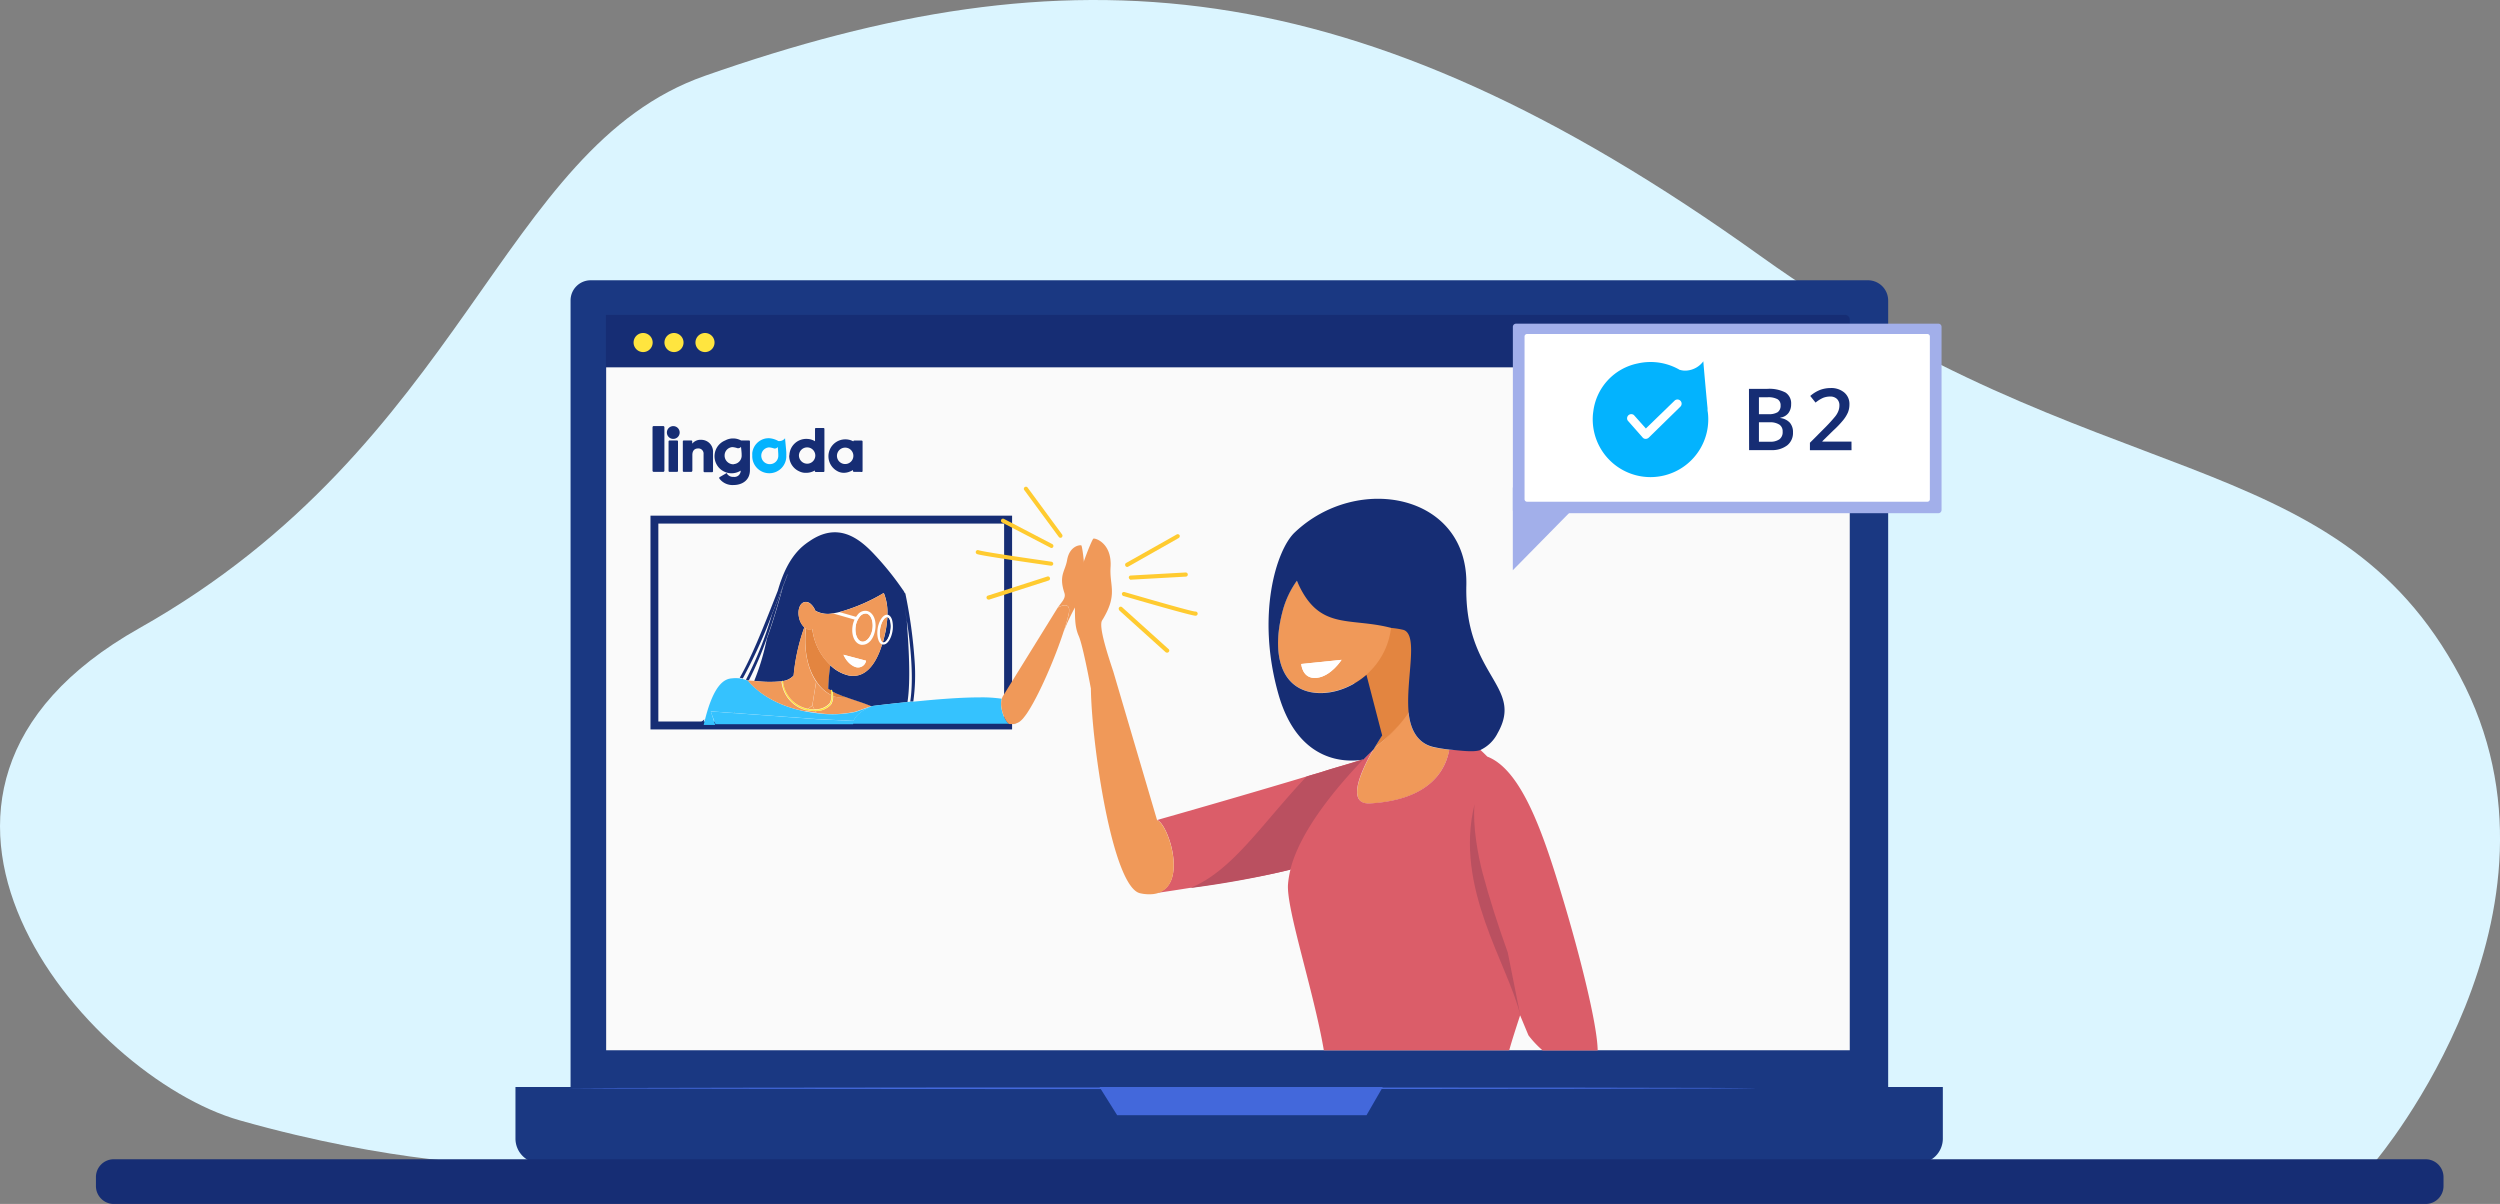 <?xml version="1.0" encoding="UTF-8"?> <svg xmlns="http://www.w3.org/2000/svg" viewBox="0 0 524.04 252.36"><rect x="0" y="0" width="524.04" height="252.36" fill="#808080" stroke="none"/><title>Marathon-illustration_1</title><g id="Layer_2" data-name="Layer 2"><g id="Layer_1-2" data-name="Layer 1"><path d="M498.07,243.23s43.9-52,17.56-101.49S439.23,104,369,53.65C283.74-7.46,223.85-10.79,147.74,15.9,104.72,31,97.69,93.08,29.22,131.67c-61.74,34.79-11.4,94,21.06,103.18s54.44,9.22,54.44,9.22Z" style="fill:#dbf5ff"></path><path d="M123.84,58.75H391.56A4.24,4.24,0,0,1,395.79,63V237.17a4.23,4.23,0,0,1-4.23,4.23H123.84a4.24,4.24,0,0,1-4.24-4.23V63A4.22,4.22,0,0,1,123.84,58.75Z" style="fill:#1a3882"></path><path d="M108.05,227.85h299.2v10.83a5.17,5.17,0,0,1-5.16,5.16H113.22a5.17,5.17,0,0,1-5.17-5.16V227.85Z" style="fill:#1a3882"></path><polygon points="230.47 227.85 234.18 233.77 286.44 233.77 289.86 227.85 230.47 227.85" style="fill:#4368db"></polygon><path d="M127,66H386.74a1,1,0,0,1,1,1V218.74a1,1,0,0,1-1,1H128a1,1,0,0,1-1-1V66Z" style="fill:#162d74"></path><rect x="127.06" y="77" width="260.68" height="143.15" style="fill:#fafafa"></rect><path d="M149.78,71.8a2,2,0,1,1-2-2,2,2,0,0,1,2,2Z" style="fill:#ffe53f"></path><path d="M136.81,71.8a2,2,0,1,1-2-2,2,2,0,0,1,2,2Z" style="fill:#ffe53f"></path><path d="M143.28,71.8a2,2,0,1,1-2-2,2,2,0,0,1,2,2Z" style="fill:#ffe53f"></path><path d="M368.4,228.12c0,.08-55.94.17-124.91.17s-124.91-.09-124.91-.17,55.92-.18,124.91-.18S368.4,228,368.4,228.12Z" style="fill:#4368db"></path><path d="M165.47,95.46A3.53,3.53,0,0,1,169.1,92a3.42,3.42,0,0,1,1.74.49V89.92a.2.2,0,0,1,.2-.21h1.57a.2.2,0,0,1,.2.21v8.82a.19.19,0,0,1-.2.2H171a.2.2,0,0,1-.2-.2v-.12a3.55,3.55,0,0,1-1.8.49h-.26a2.84,2.84,0,0,1-1.16-.29,3.54,3.54,0,0,1-2.15-3.27v-.09Zm3.72-1.68a1.71,1.71,0,1,1,0,3.42,1.74,1.74,0,0,1-1.72-1.71,1.72,1.72,0,0,1,1.72-1.71Z" style="fill:#162d74;fill-rule:evenodd"></path><path d="M180.3,98.91H179a.2.2,0,0,1-.2-.2h0v-.18a4.88,4.88,0,0,1-.9.41,3.19,3.19,0,0,1-1,.17,2.81,2.81,0,0,1-1.51-.43,3.54,3.54,0,0,1,3.33-6.24l.15.09v-.06h0a.2.2,0,0,1,.17-.12h1.57a.2.2,0,0,1,.2.21v6.18a.19.19,0,0,1-.2.2Zm-3.13-5.08a1.72,1.72,0,0,1,1.71,1.72,1.72,1.72,0,1,1-1.71-1.72Z" style="fill:#162d74;fill-rule:evenodd"></path><path d="M163.09,92.44h0a1.28,1.28,0,0,0,.47,0,1.47,1.47,0,0,0,1-.58h0c0,.12.24,2.52.26,2.9V95h0a2.17,2.17,0,0,1,0,.44h0a3.57,3.57,0,1,1-7.13,0,4.43,4.43,0,0,1,0-.52,3.5,3.5,0,0,1,2.76-3,3.69,3.69,0,0,1,.81-.06,4.5,4.5,0,0,1,1.77.52ZM163,93.72h0a.7.7,0,0,1-.49.29.66.66,0,0,1-.24,0,4.16,4.16,0,0,0-1.07-.23h0a1.74,1.74,0,0,0-1.62,1.85h0a1.77,1.77,0,0,0,1.91,1.66h0a1.76,1.76,0,0,0,1.65-1.89v-.2c0-.18-.08-1.36-.11-1.45Z" style="fill:#03b3fe;fill-rule:evenodd"></path><path d="M152.39,99.29s0,.06.06.09a1.51,1.51,0,0,0,1.33.58,1.3,1.3,0,0,0,1.48-1.31A3.57,3.57,0,1,1,152,92.33a3.48,3.48,0,0,1,3.34,0,.23.23,0,0,1,.11,0H157a.19.19,0,0,1,.2.2h0v6c0,2.21-1.71,3.14-3.45,3.14a3.44,3.44,0,0,1-2.9-1.28l-.06-.06h0l0-.06a.19.19,0,0,1,.06-.26h0l.09-.05h0l1.25-.73h0a.21.21,0,0,1,.26,0Zm1.42-2a1.79,1.79,0,0,0,1.65-1.92v-.23c0-.18-.11-1.36-.14-1.48h0a.7.7,0,0,1-.5.29.63.63,0,0,1-.23,0,4.25,4.25,0,0,0-1.07-.23h0a1.75,1.75,0,0,0-1.63,1.74h0v.14a1.84,1.84,0,0,0,1.95,1.72Z" style="fill:#162d74;fill-rule:evenodd"></path><path d="M145.1,98.71a.19.19,0,0,1-.2.2h-1.57a.2.2,0,0,1-.2-.2V92.53a.19.19,0,0,1,.2-.2h1.57a.19.19,0,0,1,.2.2h0V93a2.25,2.25,0,0,1,1.89-.81,2.48,2.48,0,0,1,2.47,2.7h0v3.89a.2.2,0,0,1-.21.2h-1.56a.2.2,0,0,1-.21-.2h0V95.17A1.08,1.08,0,0,0,146.35,94c-.72,0-1.22.43-1.22,1.36l0,3.37Z" style="fill:#162d74;fill-rule:evenodd"></path><path d="M142.12,92.53a.2.2,0,0,0-.21-.2h-1.56a.2.2,0,0,0-.21.2h0v6.18a.2.2,0,0,0,.21.2h1.56a.2.2,0,0,0,.21-.2V92.53Z" style="fill:#162d74;fill-rule:evenodd"></path><path d="M141.13,92a1.34,1.34,0,1,0-1.34-1.34h0A1.33,1.33,0,0,0,141.13,92Z" style="fill:#162d74"></path><path d="M139.27,89.57a.25.25,0,0,0-.23-.26h-2a.25.25,0,0,0-.26.23h0v9.11a.25.25,0,0,0,.23.26h2a.25.25,0,0,0,.26-.23h0V89.57Z" style="fill:#162d74;fill-rule:evenodd"></path><polygon points="317.11 102.17 317.11 119.53 329.35 107.09 317.11 102.17" style="fill:#a2afea"></polygon><path d="M406.33,107.58H317.78a.67.67,0,0,1-.66-.66V68.5a.66.66,0,0,1,.66-.65h88.55a.66.66,0,0,1,.65.65v38.42a.68.68,0,0,1-.65.66Z" style="fill:#a2afea"></path><path d="M404,105.17H320.1a.53.53,0,0,1-.53-.52V70.54a.53.53,0,0,1,.53-.53H404a.53.53,0,0,1,.53.53v34.11A.52.52,0,0,1,404,105.17Z" style="fill:#fff"></path><path d="M352.08,77.54l.1,0a3.78,3.78,0,0,0,1.46.13,4.81,4.81,0,0,0,3.41-1.94h0c0,.4.75,8.57.88,9.86v.31c0,.16,0,.3.05.42v.05h0a11,11,0,0,1,.1,1.53h0a12.11,12.11,0,0,1-24.22,0,11.07,11.07,0,0,1,.13-1.72,11.73,11.73,0,0,1,9.32-10,12.15,12.15,0,0,1,8.77,1.34Z" style="fill:#03b3fe;fill-rule:evenodd"></path><path d="M344.94,92h0a.82.82,0,0,1-.62-.3l-3.12-3.54A.88.88,0,0,1,342.49,87L345,89.82,351,84a.87.87,0,0,1,1.24,0,.88.88,0,0,1,0,1.24l0,0-6.66,6.52A1,1,0,0,1,344.94,92Z" style="fill:#fff"></path><path d="M212.15,152.9h-75.8V108.09h75.8ZM138,151.24h72.48V109.75H138Z" style="fill:#162d74"></path><path d="M158.07,142.72a49.11,49.11,0,0,0,2.64-8.82,62.2,62.2,0,0,1-3.77,8.74Z" style="fill:none"></path><path d="M155.69,142.26c.21.06.44.12.64.2a74.07,74.07,0,0,0,5.46-13.72A112.88,112.88,0,0,1,155.69,142.26Z" style="fill:none"></path><path d="M190.14,130.07c.37,5.11.87,12.51.14,17.12.17,0,.38,0,.58-.06C191.62,142.49,191,135.73,190.14,130.07Z" style="fill:none"></path><path d="M185.06,134.66l.09,0c.52.08,1.24-.93,1.5-2.5a5.17,5.17,0,0,0-.05-2c-.15-.46-.35-.75-.58-.81-.06.87-.18,1.8-.35,2.84C185.49,133,185.29,133.85,185.06,134.66Z" style="fill:#162d74"></path><path d="M163.65,122.21c0,.12-.06.23-.09.32l.2-.55A.34.34,0,0,0,163.65,122.21Z" style="fill:#162d74"></path><path d="M146.41,151.78h1s0,0,0,0c.09-.32.15-.64.24-1C147.28,151.14,146.87,151.46,146.41,151.78Z" style="fill:#162d74"></path><path d="M173.63,144.38h0a49.46,49.46,0,0,1,.43-4.93h0A49.46,49.46,0,0,0,173.63,144.38Z" style="fill:#f09959"></path><path d="M169.45,148.59a6.81,6.81,0,0,0,1.27.11,6,6,0,0,1-.4-.78A4.83,4.83,0,0,0,169.45,148.59Z" style="fill:#f09959"></path><path d="M170.72,149.05a6.25,6.25,0,0,1-1.62-.2,1.14,1.14,0,0,0-.23.2c.75.14,1.51.26,2.23.35-.06-.15-.14-.26-.2-.38A.38.38,0,0,1,170.72,149.05Z" style="fill:#f09959"></path><path d="M176.18,145.68a7.21,7.21,0,0,0,.84.32C176.76,145.92,176.47,145.8,176.18,145.68Z" style="fill:#f09959"></path><path d="M174.64,145.92a3.11,3.11,0,0,1-.43,1.77,4.34,4.34,0,0,1-3.28,1.36c.06.12.11.23.2.38a22.2,22.2,0,0,0,8.21-.26l2.85-1a2.31,2.31,0,0,1,.6-.12h0c-1.59-.69-3.42-1.22-5.19-1.86A7,7,0,0,1,174.64,145.92Z" style="fill:#f09959"></path><path d="M175.54,145.42s0,0,.06,0S175.57,145.42,175.54,145.42Z" style="fill:#f09959"></path><path d="M171.1,142.87l-.81,5h0s.17.32.41.78a3.9,3.9,0,0,0,3.19-1.22,2.86,2.86,0,0,0,.35-1.71A8.31,8.31,0,0,1,171.1,142.87Z" style="fill:#f09959"></path><path d="M173.63,144.38a.07.07,0,0,1,.05,0s0,0-.05,0Z" style="fill:#f09959"></path><path d="M149,149.11l4.82.35a1.22,1.22,0,0,0,.15-.27l0,.27,17.27,1.27,7.69.38c.69-1.71,3-2.73,3.85-3a2.31,2.31,0,0,0-.6.12l-2.85,1a23.64,23.64,0,0,1-8.21.26c-.72-.09-1.48-.21-2.23-.35-4.27-.84-8.88-2.7-12-6.38l-.18-.09a1,1,0,0,0-.32-.12c-.2-.08-.43-.14-.64-.2a3.87,3.87,0,0,0-.63-.15,7.31,7.31,0,0,0-1.75,0c-1.48.11-3.74,1.19-5.62,8.76-.09.32-.15.64-.24,1v0h2.41C149.6,150.94,149.31,150.06,149,149.11Z" style="fill:#35c2fe"></path><path d="M153.93,149.22a1.43,1.43,0,0,0-.15.26l.2,0Z" style="fill:#2fa9d3"></path><path d="M171.22,150.76,154,149.48l-.2,0-4.82-.35c.35.95.67,1.83,1,2.67h28.84a2.36,2.36,0,0,1,.18-.67Z" style="fill:#35c2fe"></path><path d="M174.64,145.92a7,7,0,0,0,3,.31h0c-.2,0-.38-.14-.58-.2l-.84-.32-.61-.26s0,0-.06,0a7.44,7.44,0,0,1-1-.52A7.47,7.47,0,0,1,174.64,145.92Z" style="fill:#e38540"></path><path d="M173.63,144.38h0a49.5,49.5,0,0,1,.43-5,12.36,12.36,0,0,1-3.8-7.61,1.54,1.54,0,0,1-.32.15,1.34,1.34,0,0,1-1-.2c-.53,5.31.66,8.88,2.2,11.11a8.58,8.58,0,0,0,3.16,2.9,6.64,6.64,0,0,0-.11-1,.15.15,0,0,1,0-.11c-.15-.09-.32-.18-.47-.29A.09.09,0,0,1,173.63,144.38Z" style="fill:#e38540"></path><path d="M169,148.85h.06a7.89,7.89,0,0,0,1.62.2h.18a4.09,4.09,0,0,0,3.28-1.36,3.15,3.15,0,0,0,.43-1.77,8.75,8.75,0,0,0-.08-1,.48.48,0,0,1,0-.17.23.23,0,0,0-.21-.15s-.08.06-.11.09a.17.17,0,0,0,0,.11,6.64,6.64,0,0,1,.11,1,2.79,2.79,0,0,1-.34,1.71,4.09,4.09,0,0,1-3.2,1.22,7,7,0,0,1-1.27-.11,1.43,1.43,0,0,0-.35-.06,6.52,6.52,0,0,1-4.93-5.66h0s0-.06,0-.09-.09-.05-.15-.05h0a.12.12,0,0,0-.11.11s0,.06,0,.09A6.82,6.82,0,0,0,169,148.85Z" style="fill:#ffe53f"></path><path d="M184.48,131.84c-.23,1.48.11,2.61.58,2.82.23-.79.4-1.63.58-2.47a18,18,0,0,0,.35-2.84h-.09C185.41,129.35,184.71,130.33,184.48,131.84Z" style="fill:#f09959"></path><path d="M180.68,134.48c.95.15,2-1.07,2.2-2.67s-.35-3.07-1.3-3.22h-.18a1.61,1.61,0,0,0-1.16.64,4.07,4.07,0,0,0-.87,2C179.14,132.86,179.72,134.34,180.68,134.48Z" style="fill:#f09959"></path><path d="M179.66,129.67a.32.32,0,0,1-.29.2h-.09l-.14,0a4.53,4.53,0,0,0-.41,1.37c-.29,2,.5,3.71,1.83,3.91.09,0,.17,0,.26,0,1.25,0,2.38-1.33,2.67-3.19s-.49-3.71-1.83-3.92a2.12,2.12,0,0,0-1.88.82,4,4,0,0,0-.32.43h0A.31.31,0,0,1,179.66,129.67Zm.58-.41a1.58,1.58,0,0,1,1.16-.64h.18c.95.15,1.56,1.63,1.3,3.22s-1.25,2.82-2.2,2.67-1.57-1.62-1.31-3.22A4.07,4.07,0,0,1,180.24,129.26Z" style="fill:#fff"></path><path d="M184,131.79c-.26,1.65.15,3,.93,3.3a.38.38,0,0,0,.18,0h.11c.84,0,1.66-1.22,1.92-2.9a5.83,5.83,0,0,0-.09-2.2c-.2-.67-.55-1.11-1-1.16h0C185.15,128.77,184.27,130,184,131.79Zm2-2.44h0c.26.06.49.35.61.84a4.66,4.66,0,0,1,.05,2c-.23,1.57-1,2.58-1.5,2.5a.11.11,0,0,1-.09,0c-.47-.21-.81-1.34-.58-2.82s.93-2.49,1.45-2.49Z" style="fill:#fff"></path><path d="M179.28,129.87h.09a.29.29,0,0,0,.29-.2.29.29,0,0,0-.2-.38h0l-3.45-1a12.44,12.44,0,0,1-1.37.26l4.53,1.31Z" style="fill:#fff"></path><path d="M191.73,138.69a103.2,103.2,0,0,0-1.94-14.22.23.23,0,0,0-.15-.17h0a2.92,2.92,0,0,0-.43-.72,61.35,61.35,0,0,0-5.8-7.22c-3.38-3.67-7.84-7-13.77-2.89a13.46,13.46,0,0,0-1.67,1.29c-2.46,2.3-3.89,5.47-4.93,9.06l-.18.46c-3.25,8.3-5.48,13.75-7.8,17.79a5.27,5.27,0,0,1,.64.14,103.88,103.88,0,0,0,6.12-13.46c.72-1.8,1.48-3.74,2.29-5.89.29-.73.58-1.48.87-2.26v0a.28.28,0,0,0-.07-.3.27.27,0,0,1,.1.33v0c-.29.79-.58,1.54-.87,2.27-1.13,4.18-2.23,7.83-3.4,11a49.11,49.11,0,0,1-2.64,8.82,25.66,25.66,0,0,0,5.78.09.2.2,0,0,1,.11-.11c.06,0,.12,0,.15.05a3.72,3.72,0,0,0,2.23-1.16,40.87,40.87,0,0,1,2.24-10.09,3.91,3.91,0,0,1-1.1-2c-.38-1.59.14-3.07,1.13-3.3a1.46,1.46,0,0,1,1.24.34h0A3.68,3.68,0,0,1,170.9,128a5.34,5.34,0,0,0,3.71.56c.41-.06.87-.15,1.37-.27a38.05,38.05,0,0,0,9.28-4c.49-.26,1-.55,1.48-.87l0,0c-.52.29-1,.58-1.48.87a10.64,10.64,0,0,1,.75,4.55h0c.44.06.82.5,1,1.16a5.88,5.88,0,0,1,.09,2.21c-.26,1.65-1.08,2.9-1.92,2.9h-.11l-.18,0c-1.3,4.21-3.6,7.17-7.05,6.47a8.18,8.18,0,0,1-3.8-2.12,40,40,0,0,0-.43,4.94s0,0,.05,0a3,3,0,0,1,.47.29c0-.06.06-.09.11-.09a.17.17,0,0,1,.21.14.65.65,0,0,1,0,.18c.31.17.66.35,1,.52,0,0,0,0,.06,0l.61.26c.29.12.55.23.84.32s.38.15.58.2c1.77.64,3.6,1.16,5.19,1.86l.24-.09s3-.4,7.25-.81c.73-4.61.23-12-.15-17.12-.15-.95-.3-1.87-.45-2.75.15.86.31,1.76.45,2.69.88,5.69,1.46,12.42.73,17.06.2,0,.41,0,.64,0A40.34,40.34,0,0,0,191.73,138.69Zm-2.55-14v-.05c.08.38.16.79.23,1.2C189.34,125.4,189.26,125,189.18,124.65Z" style="fill:#162d74"></path><path d="M161.82,128.77a74.07,74.07,0,0,1-5.46,13.72c.12,0,.21.09.32.12l.29,0a67.93,67.93,0,0,0,3.74-8.74c1.14-3.19,2.27-6.84,3.4-11C163.27,125,162.51,127,161.82,128.77Z" style="fill:#162d74"></path><path d="M168.9,131.76a1.12,1.12,0,0,1-.32-.24,41,41,0,0,0-2.24,10.1,3.62,3.62,0,0,1-2.2,1.13s0,.06,0,.09a6.48,6.48,0,0,0,4.93,5.66,1.43,1.43,0,0,0,.35.06c.52-.44.84-.67.84-.67l.81-5C169.56,140.61,168.4,137,168.9,131.76Zm-2.56,9.86a1.5,1.5,0,0,0,.23-.33,2.23,2.23,0,0,1-.2.3Zm.27-.38a1.84,1.84,0,0,0,.17-.43v0A2.2,2.2,0,0,1,166.61,141.24Z" style="fill:#f09959"></path><path d="M163.82,142.9v-.09a25.57,25.57,0,0,1-5.77-.09l-1.14-.08-.29,0,.18.09c3.16,3.68,7.77,5.54,12,6.38a2.54,2.54,0,0,0,.23-.2s0,0,0,0A6.93,6.93,0,0,1,163.82,142.9Z" style="fill:#f09959"></path><path d="M186,128.86a10.63,10.63,0,0,0-.76-4.56,36.21,36.21,0,0,1-9.28,4l3.48,1a4,4,0,0,1,.32-.43,2,2,0,0,1,1.88-.82c1.34.21,2.15,1.92,1.83,3.92s-1.42,3.19-2.67,3.19a.8.8,0,0,1-.26,0c-1.33-.2-2.15-1.91-1.83-3.91a4.8,4.8,0,0,1,.41-1.37l-4.53-1.3a5.45,5.45,0,0,1-3.67-.53v0a3.41,3.41,0,0,0-1.05-1.48,1.5,1.5,0,0,0-1.24-.34c-1,.23-1.51,1.71-1.14,3.3a3.87,3.87,0,0,0,1.11,2,2.35,2.35,0,0,0,.32.23A1.24,1.24,0,0,0,170,132a1.11,1.11,0,0,0,.29-.13,12.1,12.1,0,0,0,3.8,7.59,8,8,0,0,0,3.8,2.11c3.46.7,5.75-2.26,7-6.47-.75-.29-1.16-1.68-.93-3.3S185.12,128.77,186,128.86Zm-6.56,11c-1.71-.43-2.64-2.61-2.64-2.61l4.73,1.25A1.67,1.67,0,0,1,179.43,139.85Z" style="fill:#f09959"></path><path d="M179.43,139.85a1.73,1.73,0,0,0,2.12-1.36l-4.73-1.25A4.53,4.53,0,0,0,179.43,139.85Z" style="fill:#fff"></path><path d="M223.68,117.42c-.41,2.38-1.8,3.17-.55,6.91.34,1.1-.64,1.88-1.37,3,.21-.12,2.9-1.57,2.27,1.39-.21,1-.59,2.23-1.05,3.65h0a42.71,42.71,0,0,1,2.58-5.45c.84-1.13,1.05-2.41,1.54-4.29.61-2.27-.23-8.16-.43-8.3S224.2,114.35,223.68,117.42Z" style="fill:#f09959"></path><path d="M212.8,151.78c.08-.06.2-.12.29-.18a2.68,2.68,0,0,1-.64.18Z" style="fill:#35c2fe"></path><path d="M215.18,149.69c-.15.2-.29.4-.44.58C214.89,150.09,215,149.89,215.18,149.69Z" style="fill:#35c2fe"></path><path d="M210,146.47a27.92,27.92,0,0,0-4.5-.29c-4.44,0-9.69.46-14,.9-.2,0-.44,0-.64,0l-.58.06c-4.21.44-7.25.81-7.25.81l-.24.09h0c-.82.29-3.17,1.31-3.86,3a2.36,2.36,0,0,0-.18.67h32.88C210.88,151.69,209.37,148.5,210,146.47Z" style="fill:#35c2fe"></path><path d="M221.73,127.35h0S211,144.67,210.27,145.86a2.18,2.18,0,0,0-.26.58c-.64,2,.87,5.25,1.63,5.34h.81a2.34,2.34,0,0,0,.64-.18,3.47,3.47,0,0,0,.55-.26,4.65,4.65,0,0,0,1.07-1.07c.15-.18.29-.38.44-.58,2.49-3.6,6-11.72,7.8-17.3a36.4,36.4,0,0,0,1.05-3.65C224.66,125.78,222,127.23,221.73,127.35Z" style="fill:#f09959"></path><path d="M220.4,114.87a.47.47,0,0,1-.2-.06L210,109.5a.43.43,0,0,1,.41-.75l10.18,5.31a.44.44,0,0,1,.18.58A.4.4,0,0,1,220.4,114.87Z" style="fill:#ffcb30"></path><path d="M222.28,112.72a.41.41,0,0,1-.34-.17l-7.2-9.78a.44.44,0,1,1,.7-.52l7.19,9.78a.45.45,0,0,1-.08.61h0A.25.25,0,0,1,222.28,112.72Z" style="fill:#ffcb30"></path><path d="M207.23,125.69a.44.44,0,0,1-.44-.43.41.41,0,0,1,.29-.41l12.45-4a.43.43,0,0,1,.55.29.43.43,0,0,1-.29.55l-12.45,4S207.25,125.69,207.23,125.69Z" style="fill:#ffcb30"></path><path d="M220.31,118.58h-.06c-9.48-1.36-14.68-2.17-15.43-2.43a.43.43,0,0,1,.29-.82h0c.4.15,2.9.64,15.26,2.41a.46.46,0,0,1,.41.47.43.43,0,0,1-.47.37Z" style="fill:#ffcb30"></path><path d="M236.91,121.51a.46.46,0,0,0,.2,0l11.46-.64a.43.43,0,0,0,.41-.46.44.44,0,0,0-.47-.41l-11.49.64a.41.41,0,0,0-.4.47.58.58,0,0,0,.29.37Z" style="fill:#ffcb30"></path><path d="M236.07,118.79a.44.44,0,0,0,.4,0l10.59-6a.48.48,0,0,0,.21-.58.47.47,0,0,0-.58-.2l0,0L236.07,118a.43.43,0,0,0-.18.58A.4.4,0,0,0,236.07,118.79Z" style="fill:#ffcb30"></path><path d="M244.48,136.78a.45.45,0,0,0,.58-.24.39.39,0,0,0-.12-.49l-9.72-8.76a.43.43,0,0,0-.6,0,.44.44,0,0,0,0,.61l0,.06,9.72,8.76C244.39,136.75,244.42,136.78,244.48,136.78Z" style="fill:#ffcb30"></path><path d="M235.46,124.94l.06,0c9.19,2.67,14.27,4.06,15,4.12a.44.44,0,1,0,.06-.87c-.4,0-2.9-.61-14.88-4.09a.44.44,0,0,0-.53.31.53.53,0,0,0,.24.5Z" style="fill:#ffcb30"></path><path d="M23.85,243H508.46a3.75,3.75,0,0,1,3.74,3.74v1.89a3.75,3.75,0,0,1-3.74,3.74H23.85a3.75,3.75,0,0,1-3.74-3.74v-1.89A3.73,3.73,0,0,1,23.85,243Z" style="fill:#162d74"></path><path d="M366.61,81.51h3.82a7.37,7.37,0,0,1,3.84.77,2.69,2.69,0,0,1,1.18,2.44,3,3,0,0,1-.58,1.88,2.59,2.59,0,0,1-1.67.94v.09a3.23,3.23,0,0,1,2,1,3,3,0,0,1,.64,2,3.31,3.31,0,0,1-1.21,2.72,5.2,5.2,0,0,1-3.35,1h-4.64Zm2.09,5.31h2a3.52,3.52,0,0,0,1.93-.42,1.64,1.64,0,0,0,.61-1.42,1.42,1.42,0,0,0-.66-1.31,4.06,4.06,0,0,0-2.07-.4H368.7Zm0,1.7v4.07H371a3.26,3.26,0,0,0,2-.51,1.84,1.84,0,0,0,.67-1.59,1.67,1.67,0,0,0-.68-1.48,3.58,3.58,0,0,0-2.09-.49Z" style="fill:#162d74"></path><path d="M388.11,94.37h-8.72V92.81l3.32-3.33c.68-.69,1.33-1.4,1.94-2.14a4.38,4.38,0,0,0,.7-1.18,3.21,3.21,0,0,0,.22-1.18,1.8,1.8,0,0,0-.53-1.37,2,2,0,0,0-1.45-.49,4.12,4.12,0,0,0-1.43.27,6.89,6.89,0,0,0-1.59,1L379.46,83a7,7,0,0,1,2.09-1.28,6.39,6.39,0,0,1,2.17-.38,4.22,4.22,0,0,1,2.87.94,3.12,3.12,0,0,1,1.08,2.52,4.44,4.44,0,0,1-.31,1.65,7,7,0,0,1-1,1.62,20.84,20.84,0,0,1-2.16,2.25L382,92.48v.08h6.1Z" style="fill:#162d74"></path><path d="M234.06,143.13s0,0,0,0l0,0Z" style="fill:#f09959"></path><path d="M295.23,149a28.56,28.56,0,0,1-7,7.64c.9-1.54,1.5-2.49,1.5-2.49s-.81,1.19-1.79,2.9c-2.44,4.21-5.92,11.52-.87,11.4,12.88-.72,16-7.22,16.74-11.31-1-.09-2.06-.27-3.17-.47C297.11,155.9,295.52,152.84,295.23,149Z" style="fill:#f09959"></path><path d="M295.63,148.85c-.52-6.79,2.2-17.2-.9-18.33-.9-.32-4.72,0-5.53-.28a33,33,0,0,1-1.09,3.47c-.85,3-2.38,3.72-4.52,5.57l1.09,14.82h5l-1.53,2.58A29.94,29.94,0,0,0,295.63,148.85Z" style="fill:#e38540"></path><path d="M291.11,134a20.11,20.11,0,0,0,.55-2.76c-8.94-2.35-13.75,1-19.85-9.51a19.51,19.51,0,0,0-2.93,6.18c-2.2,8.09-.9,15.29,5.22,17,3.86,1,8.68-.32,12.31-3.48A15.35,15.35,0,0,0,291.11,134ZM276,142.09c-3,.32-3.22-2.91-3.22-2.91l8.44-.87S279,141.77,276,142.09Z" style="fill:#f09959"></path><path d="M314.52,208.44l.29,1.51C314.73,209.46,314.64,209,314.52,208.44Z" style="fill:#ba5060"></path><polygon points="271.59 178.94 271.6 178.93 271.59 178.93 271.59 178.94" style="fill:none"></polygon><path d="M285.5,159.44l.3-.29C285.72,159.17,285.62,159.29,285.5,159.44Z" style="fill:none"></path><path d="M311.77,158.62a7.86,7.86,0,0,0-2.47-.49A8,8,0,0,1,311.77,158.62Z" style="fill:none"></path><path d="M314.52,208.44l.29,1.51A15.34,15.34,0,0,0,314.52,208.44Z" style="fill:none"></path><path d="M285.8,159.15c.11-.16-.08,0,0,0Z" style="fill:#db5d69"></path><path d="M327.67,188.6c-3.89-13-8.5-27.16-15.9-30a8,8,0,0,0-2.47-.49,7.86,7.86,0,0,1,2.47.49c-.5-.49-1-1-1.48-1.42a7.57,7.57,0,0,1-.58-.52,15,15,0,0,1-5.92.44c-.7,4.12-3.86,10.59-16.74,11.31-5.05.12-1.57-7.19.87-11.4-.67.64-1.37,1.36-2.12,2.12-20.31,6.29-43.26,12.76-43.26,12.76,2.43.76,6.9,14.66-.9,15.41l0,0s3.16-.44,7.63-1.16c-.05,0,14.09-2,20.66-3.75l.58-.14a18.88,18.88,0,0,0-.52,3.08c-.41,5.1,5.39,22.4,7.51,34.84h38.85c.64-2.29,1.45-4.76,2.29-7.34v0s1.74,4.18,1.74,4.18a20.77,20.77,0,0,0,3,3.19h11.52C334.83,214.74,331.12,200.09,327.67,188.6Z" style="fill:#db5d69"></path><path d="M242.54,171.91l-8.48-28.78v0l-.69-2.35h0c-1.19-3.6-3.13-9.49-2.35-10.73,3.39-5.46,1.51-7.2,1.77-11.14.35-5.08-3.25-6.18-3.6-6s-4,9.14-3.89,13c.06,3.16-.11,5.28.81,7.37s2.56,11.06,2.56,11.06h0c.14,11.49,4.52,41.75,10.36,42.91a8.44,8.44,0,0,0,2.64.17C249.44,186.57,244.94,172.67,242.54,171.91Z" style="fill:#f09959"></path><path d="M271.84,121.72c4.54,10.64,10.88,7.56,19.82,9.91a17.06,17.06,0,0,1,2.58.42c3.11,1.13.49,10.14,1,16.93.29,3.86,1.88,6.92,5.42,7.64a28.22,28.22,0,0,0,3.14.5c2.49.23,5.1.6,6.47.11.55-.19.46-1,.75-1.31a3.5,3.5,0,0,1-1.33.79l.58.52a7.69,7.69,0,0,0,3.65-3.54c5.66-9.95-7-11.87-6.55-31s-22.78-23.65-36-11.06c-3.86,3.69-8.1,17.38-3.37,33.95,4.18,14.59,14.42,14.22,17.79,13.64.75-.79,1.48-1.48,2.15-2.15,1-1.71,1.79-2.9,1.79-2.9l-3.3-12.71c-3.63,3.16-8.45,4.52-12.31,3.48-6.12-1.68-7.42-8.88-5.22-17a19.51,19.51,0,0,1,2.93-6.18" style="fill:#162d74"></path><path d="M276,142.09c3.05-.32,5.2-3.78,5.2-3.78l-8.45.87S272.92,142.41,276,142.09Z" style="fill:#fff"></path><path d="M285.8,159.15c-3.45,1.19-5.7,1.62-8.63,2.64-.84.29-2.52.7-3.31,1-9.54,10.1-15.54,19.77-24.39,23.36.06,0-.06,0,0,0a200.39,200.39,0,0,0,21-3.84C272.51,174.12,280.17,165,285.8,159.15Z" style="fill:#ba5060"></path><path d="M318.69,212.88l-2.64-13.23c-2-5.57-3.92-11.49-5.31-16.8-.9-3.48-2.09-9.66-1.65-14.27C304.76,186.13,316.11,202,318.69,212.88Z" style="fill:#ba5060"></path></g></g></svg> 